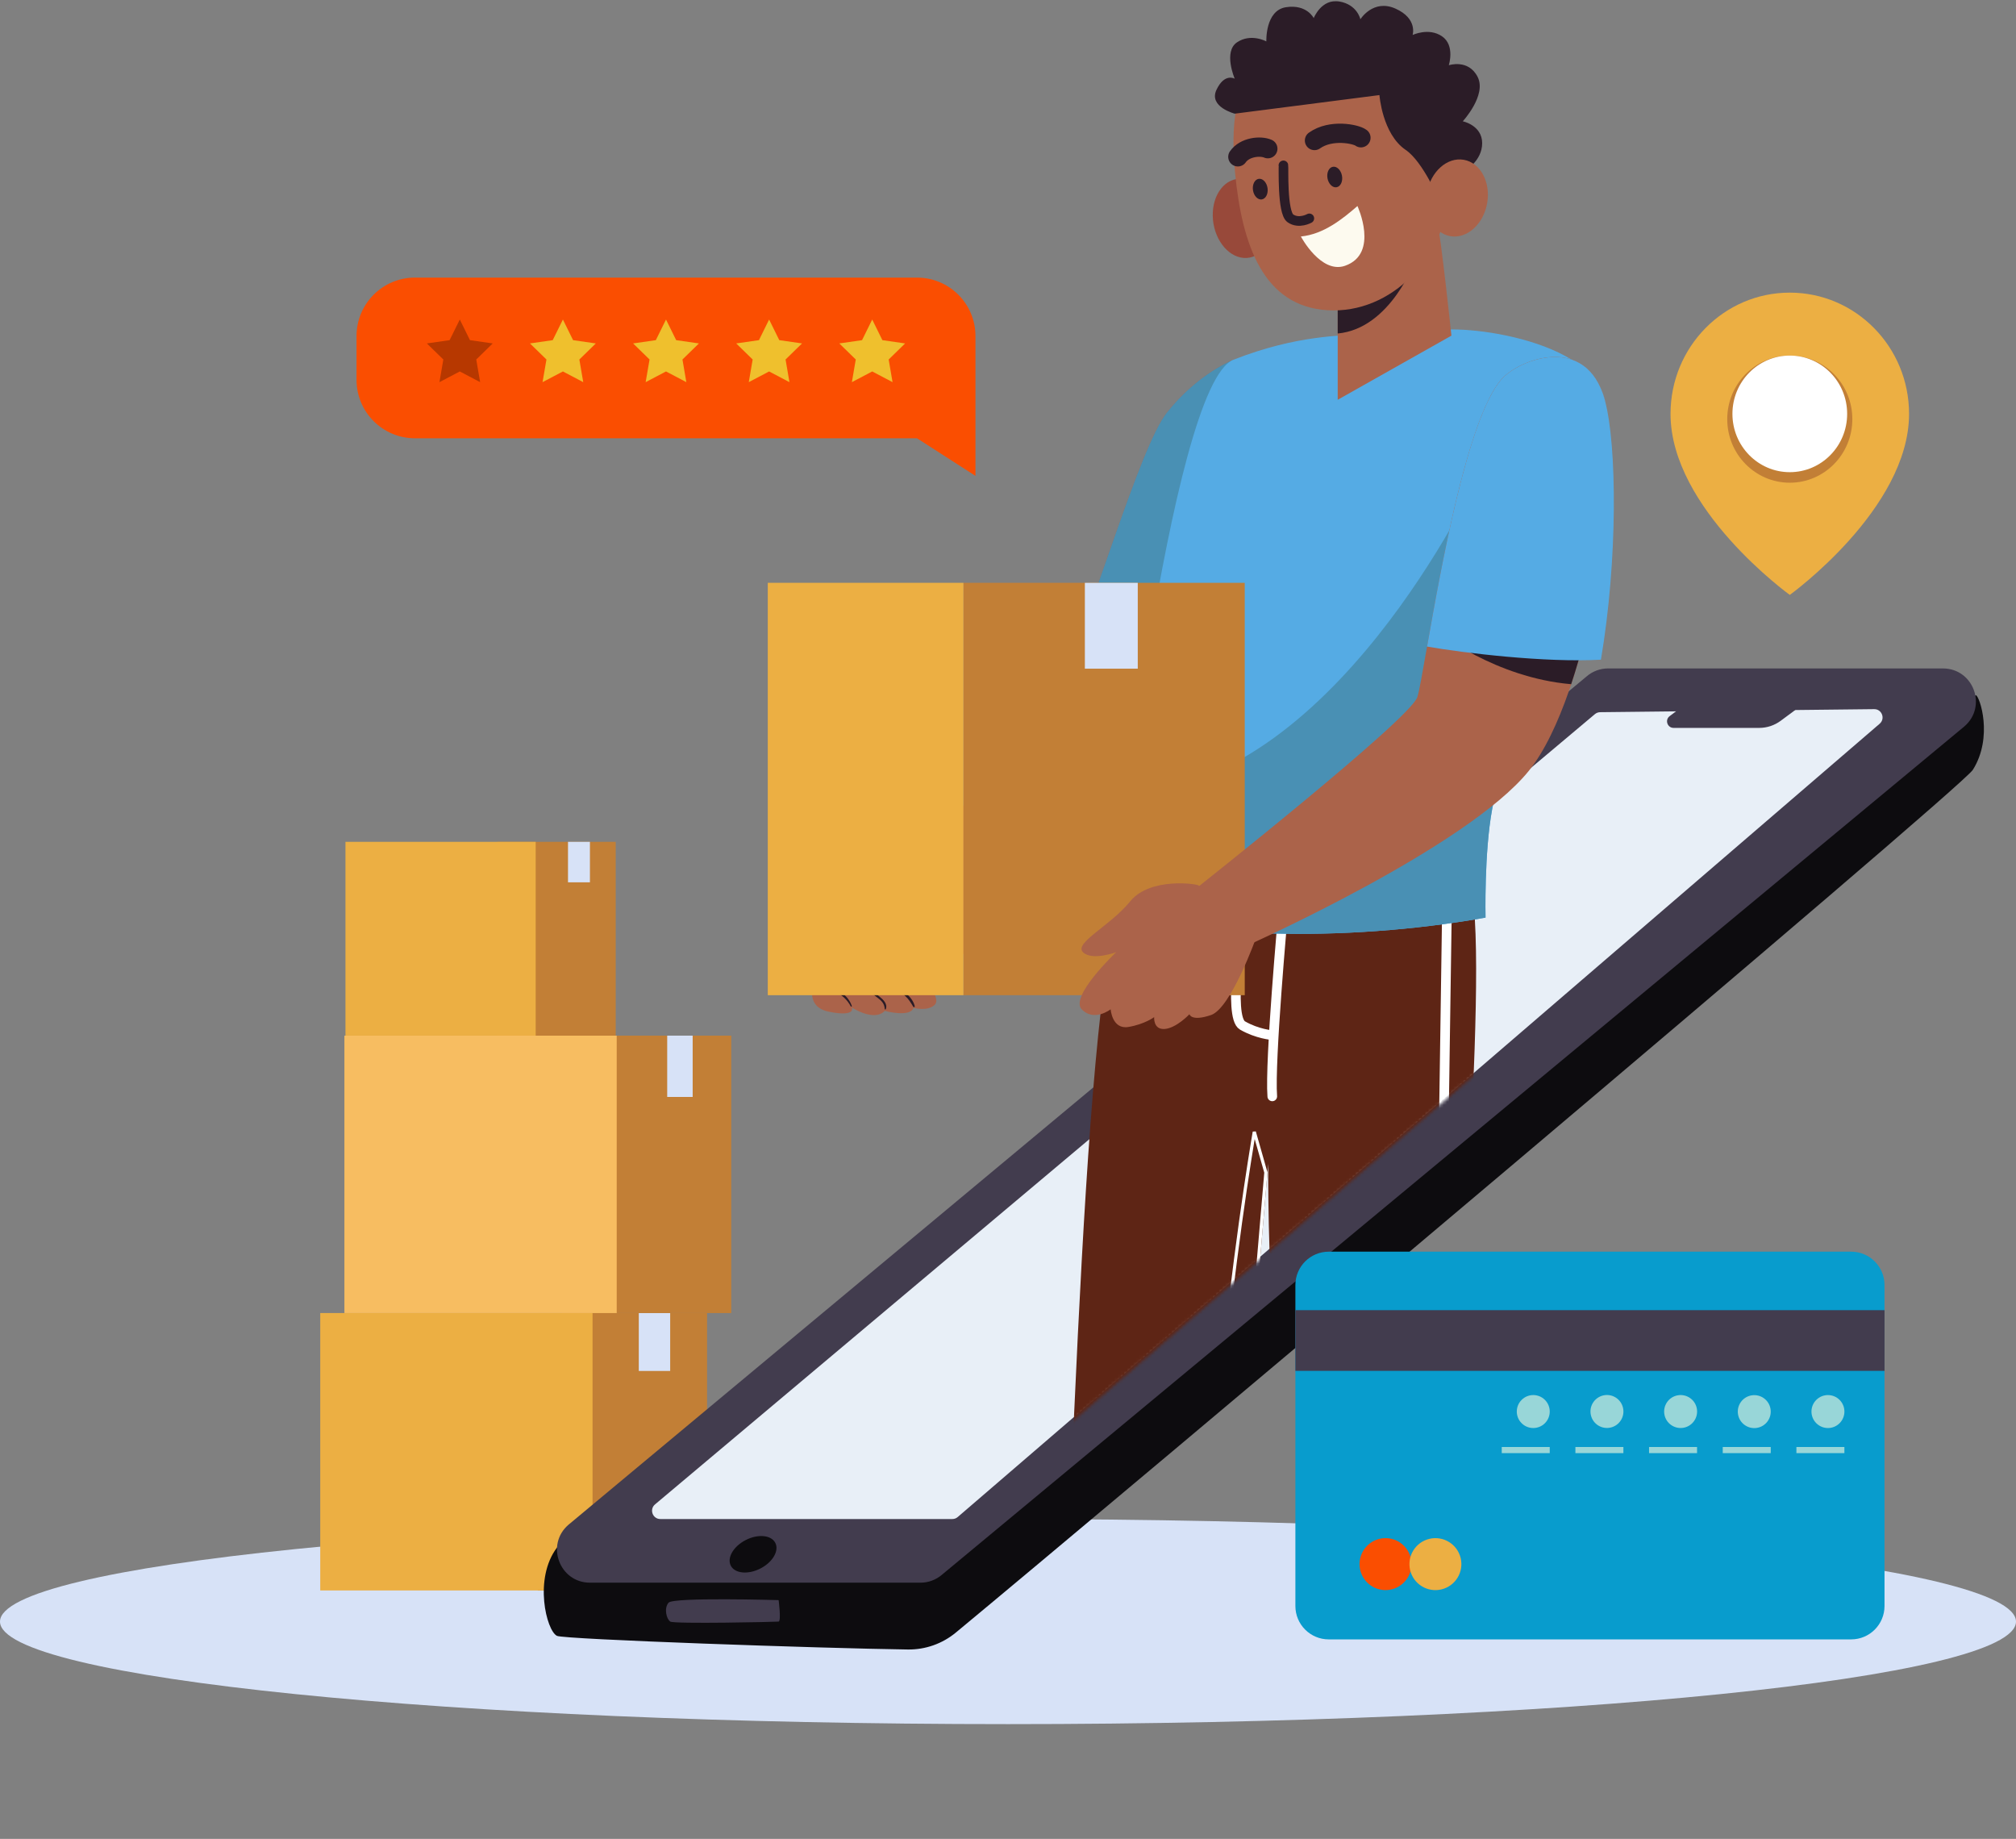 <svg xmlns="http://www.w3.org/2000/svg" width="636" height="580" viewBox="0 0 636 580" fill="none"><rect x="0" y="0" width="636" height="580" fill="#808080" stroke="none"/><g style="mix-blend-mode:multiply"><path d="M318 543.799C142.373 543.799 0 529.321 0 511.461C0 493.601 142.373 479.122 318 479.122C493.627 479.122 636 493.601 636 511.461C636 529.321 493.627 543.799 318 543.799Z" fill="#D7E2F7"></path></g><path d="M169.673 414.139H223.065V501.636H169.673V414.139Z" fill="#C27F36"></path><path d="M201.524 414.139H211.425V432.409H201.524V414.139Z" fill="#D7E2F7"></path><path d="M101.03 414.139H186.935V501.636H101.03V414.139Z" fill="#ECAF43"></path><path d="M156.941 265.52H194.24V326.648H156.941V265.52Z" fill="#C27F36"></path><path d="M179.192 265.52H186.107V278.287H179.192V265.52Z" fill="#D7E2F7"></path><path d="M108.984 265.52H168.999V326.648H108.984V265.52Z" fill="#ECAF43"></path><path d="M177.298 326.648H230.69V414.146H177.298V326.648Z" fill="#C27F36"></path><path d="M210.486 326.648H218.521V345.983H210.486V326.648Z" fill="#D7E2F7"></path><path d="M108.655 326.648H194.56V414.146H108.655V326.648Z" fill="#F7BD61"></path><path d="M623.351 219.273C624.562 219.642 628.883 232.478 622.391 242.803C618.565 248.884 347.917 476.562 301.539 514.925C297.281 518.446 291.923 520.338 286.399 520.262C259.119 519.886 178.036 517.075 175.719 515.962C172.365 514.341 168.309 497.866 175.719 488.111C180.61 481.675 623.351 219.273 623.351 219.273Z" fill="#0D0C0F"></path><path d="M507.322 210.827H612.93C622.594 210.827 627.033 222.849 619.692 229.132L297.149 496.69C295.264 498.304 292.87 499.188 290.386 499.188H186.135C176.485 499.188 172.039 487.179 179.358 480.896L500.545 213.338C502.43 211.717 504.831 210.827 507.322 210.827Z" fill="#423C4E"></path><path d="M235.275 485.732C231.392 487.715 229.277 491.332 230.544 493.816C231.81 496.3 235.984 496.711 239.867 494.728C243.749 492.745 245.864 489.127 244.598 486.643C243.332 484.159 239.157 483.749 235.275 485.732Z" fill="#0D0C0F"></path><path d="M504.809 224.63L591.256 223.67C593.698 223.642 594.839 226.676 592.989 228.269L302.137 478.482C301.664 478.892 301.058 479.115 300.432 479.115H208.329C205.887 479.115 204.78 476.068 206.645 474.495L503.153 225.242C503.619 224.853 504.204 224.637 504.809 224.63Z" fill="#E8EFF7"></path><path d="M570.14 221.138L561.763 227.344C559.801 228.798 557.428 229.584 554.986 229.584H527.984C526.001 229.584 525.152 227.058 526.739 225.869L533.007 221.145H570.133L570.14 221.138Z" fill="#423C4E"></path><path d="M245.642 504.691C245.642 504.691 212.406 503.703 210.903 505.505C209.4 507.307 210.263 510.674 211.46 511.461C212.656 512.247 244.723 511.572 245.621 511.461C246.519 511.349 245.642 504.691 245.642 504.691Z" fill="#423C4E"></path><mask id="mask0_15_2055" style="mask-type:luminance" maskUnits="userSpaceOnUse" x="186" y="0" width="340" height="580"><path d="M525.035 287.457L186.128 579.401V0H525.035V287.457Z" fill="white"></path></mask><g mask="url(#mask0_15_2055)"><path d="M502.709 601.491C502.709 601.491 489.802 652.023 498.986 655.836C508.17 659.649 532.243 612.372 537.134 605.088C542.026 597.796 557.638 577.146 552.1 574.022C546.562 570.899 528.841 562.828 528.841 562.828L502.702 601.491H502.709Z" fill="#EBAE3B"></path><path d="M552.107 574.016C551.112 573.452 549.727 572.735 548.12 571.928C540.843 587.283 520.45 627.95 497.163 653.957C497.643 654.855 498.235 655.516 498.993 655.829C508.177 659.642 532.25 612.365 537.141 605.081C542.032 597.789 557.645 577.139 552.107 574.016Z" fill="#CC7A1E"></path><path d="M259.538 303.16C259.538 303.16 250.75 316.929 261.479 319.099C270.134 320.853 268.749 317.784 268.749 317.784C268.749 317.784 275.79 322.383 279.109 318.835C279.109 318.835 287.096 321.013 288.189 317.903C288.189 317.903 292.781 319.12 294.938 316.859C297.331 314.347 289.232 306.033 289.232 306.033L259.531 303.16H259.538Z" fill="#AB634A"></path><path d="M263.879 312.281C263.531 312.149 263.288 312.726 263.622 312.886C265.758 313.902 267.26 315.335 268.408 317.415C268.506 317.589 268.791 317.471 268.728 317.283C267.991 315.036 266.092 313.116 263.879 312.288V312.281Z" fill="#2B1C27"></path><path d="M277.475 314.347C276.187 313.331 274.817 311.905 273.057 312.156C272.542 312.232 272.75 313.039 273.272 312.942C274.552 312.712 275.819 313.937 276.779 314.646C278.115 315.627 278.998 316.518 279.116 318.257C279.13 318.445 279.367 318.466 279.437 318.299C280.111 316.678 278.623 315.252 277.468 314.34L277.475 314.347Z" fill="#2B1C27"></path><path d="M282.191 310.959C281.745 310.736 281.356 311.383 281.794 311.634C283.137 312.406 284.473 313.137 285.628 314.187C286.713 315.175 287.374 316.309 288.118 317.548C288.264 317.798 288.647 317.631 288.578 317.353C287.889 314.41 284.723 312.204 282.184 310.959H282.191Z" fill="#2B1C27"></path><path d="M389.135 113.463C389.135 113.463 377.954 117.679 368.04 130.217C358.125 142.747 339.382 212.065 331.255 219.871C323.129 227.685 277.091 289.655 277.091 289.655L300.218 304.238C300.218 304.238 361.715 249.037 368.464 237.056C375.213 225.075 415.058 129.438 389.142 113.463H389.135Z" fill="#AB634A"></path><path d="M389.134 113.456C389.134 113.456 377.953 117.672 368.039 130.21C359.502 141.001 344.418 193.885 335.206 213.359L337.447 220.504L379.407 211.773C392.091 178.697 407.961 125.061 389.141 113.456H389.134Z" fill="#4990B4"></path><path d="M353.408 283.894C340.989 322.543 337.531 496.599 331.248 628.013L377.919 628.18L400.086 367.036C400.086 367.036 399.014 486.344 421.8 512.442C444.586 538.539 502.549 602.193 502.549 602.193C512.825 593.601 521.571 579.206 529.927 563.308C529.927 563.308 475.818 507.029 465.389 470.78C455.44 436.215 470.572 311.509 463.942 278.189L353.415 283.894H353.408Z" fill="#5E2515"></path><path d="M525.362 560.747C524.938 562.028 497.546 594.317 497.546 594.317" stroke="#FCD9AC" stroke-width="3.04" stroke-linecap="round" stroke-linejoin="round"></path><path d="M456.553 281.696C456.553 283.212 454.02 458.479 453.512 473.166C453.004 487.854 520.388 565.785 520.388 565.785" stroke="white" stroke-width="3.04" stroke-linecap="round" stroke-linejoin="round"></path><path d="M404.754 288.271C404.754 288.271 400.524 334.802 401.373 345.802" stroke="white" stroke-width="3.04" stroke-linecap="round" stroke-linejoin="round"></path><path d="M391.966 291.742C391.966 291.742 387.291 320.727 391.966 323.434C396.642 326.133 401.262 326.474 401.262 326.474" stroke="white" stroke-width="3.04" stroke-linecap="round" stroke-linejoin="round"></path><path d="M395.158 360.225C394.586 363.718 393.779 368.792 392.844 375.115C390.974 387.759 388.59 405.397 386.535 425.369C382.591 463.701 379.865 510.59 384.285 547.28L399.351 369.819L395.699 356.99C395.556 357.836 395.372 358.92 395.158 360.225Z" stroke="white"></path><path d="M450.923 105.191C453.574 101.447 501.268 105.191 506.264 126.091C510.619 144.313 480.361 203.709 470.759 255.146C468.192 268.915 468.658 289.425 468.658 289.425C423.024 297.531 373.709 295.59 350.958 286.573C350.958 286.573 368.901 121.381 389.141 113.456C409.38 105.531 423.031 106.067 430.448 105.191C437.864 104.307 450.923 105.191 450.923 105.191Z" fill="#55ABE4"></path><path d="M505.979 137.494L467.594 147.743C464.317 154.728 419.949 247.952 355.425 250.317C352.586 271.531 350.951 286.573 350.951 286.573C373.709 295.597 423.017 297.531 468.651 289.425C468.651 289.425 468.185 268.915 470.753 255.146C478.851 211.766 501.644 162.722 505.965 137.494H505.979Z" fill="#4990B4"></path><path d="M453.38 69.7C454.674 75.266 457.889 105.865 457.889 105.865L422.016 126.091V96.125L453.38 69.7Z" fill="#AB634A"></path><path d="M422.016 105.191C438.819 103.597 446.514 82.112 447.119 80.749L443.78 77.785L422.016 96.125V105.191Z" fill="#2B1C27"></path><path d="M401.548 69.672C401.68 76.56 397.54 81.785 392.308 81.347C387.076 80.909 382.721 74.974 382.595 68.086C382.463 61.198 386.603 55.973 391.835 56.411C397.067 56.85 401.422 62.785 401.548 69.672Z" fill="#98493A"></path><path d="M457.798 58.109C456.4 81.271 438.95 99.061 418.815 97.85C398.68 96.633 391.855 77.562 389.629 54.47C385.906 15.828 403.739 12.76 423.874 13.971C444.009 15.188 459.197 34.948 457.798 58.109Z" fill="#AB634A"></path><path d="M454.035 63.133C454.035 63.133 448.914 50.978 443.452 47.276C436.07 42.267 435.18 29.987 435.18 29.987L389.532 35.852C389.532 35.852 381.224 33.723 383.771 28.324C386.317 22.918 389.525 24.824 389.525 24.824C389.525 24.824 385.858 16.294 390.255 13.345C394.652 10.395 399.502 13.059 399.502 13.059C399.502 13.059 399.098 3.291 405.694 2.275C412.29 1.259 414.446 5.712 414.446 5.712C414.446 5.712 416.868 -0.494 422.538 0.473C428.208 1.44 429.169 6.081 429.169 6.081C429.169 6.081 433.197 -0.431 440.252 2.72C447.307 5.872 445.644 11.035 445.644 11.035C445.644 11.035 450.73 8.593 454.918 11.452C459.1 14.305 457.061 20.573 457.061 20.573C457.061 20.573 463.253 18.514 466.162 24.268C469.07 30.022 461.472 38.259 461.472 38.259C461.472 38.259 467.574 39.498 467.588 45.14C467.595 50.783 462.224 53.761 462.224 53.761C462.224 53.761 467.184 63.647 454.028 63.126L454.035 63.133Z" fill="#2B1C27"></path><path d="M469.16 64.106C467.985 70.758 462.773 75.406 457.527 74.487C452.281 73.569 448.977 67.432 450.159 60.781C451.335 54.129 456.546 49.482 461.792 50.4C467.038 51.319 470.343 57.455 469.16 64.106Z" fill="#AB634A"></path><path d="M423.359 55.41C423.686 57.191 422.935 58.826 421.675 59.055C420.416 59.292 419.129 58.033 418.795 56.252C418.468 54.47 419.219 52.835 420.479 52.606C421.738 52.369 423.025 53.629 423.359 55.41Z" fill="#2B1C27"></path><path d="M399.877 59.313C400.141 61.108 399.327 62.708 398.061 62.896C396.795 63.084 395.549 61.783 395.285 59.988C395.021 58.193 395.835 56.592 397.101 56.404C398.367 56.217 399.613 57.518 399.877 59.313Z" fill="#2B1C27"></path><path d="M414.69 44.319C419.867 40.625 427.805 42.253 429.343 43.45" stroke="#2B1C27" stroke-width="6.08" stroke-linecap="round" stroke-linejoin="round"></path><path d="M399.968 46.901C397.623 45.871 392.683 46.344 390.513 49.461" stroke="#2B1C27" stroke-width="6.08" stroke-linecap="round" stroke-linejoin="round"></path><path d="M404.886 52.16C405.005 52.627 404.42 67.043 407.106 68.879C409.791 70.723 413.062 68.879 413.062 68.879" stroke="#2B1C27" stroke-width="3.04" stroke-linecap="round" stroke-linejoin="round"></path><path d="M410.397 74.591C417.57 73.882 423.491 69.109 428.243 64.983C428.243 64.983 435.214 80.011 424.34 83.824C416.707 86.496 410.397 74.591 410.397 74.591Z" fill="#FDFAEF"></path><path d="M392.689 313.888H303.939V183.824H392.689V313.888Z" fill="#C27F36"></path><path d="M358.939 210.903H342.248V183.831H358.939V210.903Z" fill="#D7E2F7"></path><path d="M303.946 313.888H242.219L242.219 183.824H303.946V313.888Z" fill="#ECAF43"></path><path d="M473.633 119.676C479.067 113.38 500.503 104.968 506.264 126.091C512.025 147.214 501.735 218.995 482.33 243.095C462.933 267.196 393.824 298.053 393.824 298.053L376.764 280.687C376.764 280.687 444.781 226.933 447.132 219.878C449.484 212.823 459.496 136.054 473.633 119.676Z" fill="#AB634A"></path><path d="M453.555 199.228C453.555 199.228 471.582 213.735 495.669 215.801C498.667 206.777 501.172 196.786 503.113 186.747L474.831 183.817L453.555 199.221V199.228Z" fill="#2B1C27"></path><path d="M378.121 279.288C377.891 278.794 362.835 276.554 356.552 284.291C350.27 292.028 338.797 297.413 341.622 300.293C344.446 303.174 352.127 300.328 352.127 300.328C352.127 300.328 337.336 314.299 341.26 318.348C345.184 322.397 350.381 318.341 350.381 318.341C350.381 318.341 350.84 324.77 355.975 323.914C361.11 323.058 364.108 320.811 364.108 320.811C364.108 320.811 363.767 324.853 367.476 324.54C371.184 324.227 375.24 319.892 375.24 319.892C375.24 319.892 375.755 322.286 382.052 320.15C388.355 318.014 396.308 295.659 396.308 295.659L378.114 279.302L378.121 279.288Z" fill="#AB634A"></path><path d="M473.634 119.676C462.975 132.026 454.661 178.69 450.208 203.932C461.646 205.949 487.591 209.059 505.054 208.071C510.383 176.783 510.161 140.354 506.272 126.091C500.511 104.968 479.075 113.38 473.641 119.676H473.634Z" fill="#55ABE4"></path></g><path d="M130.912 87.56H289.3C299.479 87.56 307.737 95.812 307.737 105.998V150.094L289.3 138.239H130.912C120.733 138.239 112.475 129.987 112.475 119.801V105.991C112.475 95.812 120.726 87.553 130.912 87.553V87.56Z" fill="#FA4E01"></path><path d="M275.163 100.78L271.956 107.285L264.783 108.321L269.973 113.387L268.749 120.532L275.163 117.158L281.578 120.532L280.354 113.387L285.544 108.321L278.371 107.285L275.163 100.78Z" fill="#EFC02D"></path><path d="M242.637 100.78L239.43 107.285L232.256 108.321L237.447 113.387L236.222 120.532L242.637 117.158L249.052 120.532L247.827 113.387L253.018 108.321L245.844 107.285L242.637 100.78Z" fill="#EFC02D"></path><path d="M210.11 100.779L206.902 107.285L199.729 108.321L204.919 113.386L203.688 120.532L210.11 117.157L216.524 120.532L215.3 113.386L220.49 108.321L213.317 107.285L210.11 100.779Z" fill="#EFC02D"></path><path d="M177.583 100.78L174.369 107.285L167.196 108.321L172.393 113.387L171.162 120.532L177.583 117.158L183.998 120.532L182.774 113.387L187.964 108.321L180.791 107.285L177.583 100.78Z" fill="#EFC02D"></path><path d="M145.057 100.78L141.843 107.285L134.669 108.321L139.86 113.387L138.635 120.532L145.057 117.158L151.472 120.532L150.247 113.387L155.438 108.321L148.264 107.285L145.057 100.78Z" fill="#B73800"></path><path d="M527.01 130.537C527.01 160.524 564.636 187.637 564.636 187.637C564.636 187.637 602.263 160.524 602.263 130.537C602.263 109.414 585.419 92.298 564.636 92.298C543.854 92.298 527.01 109.421 527.01 130.537Z" fill="#ECAF43"></path><path d="M564.637 152.251C553.739 152.251 544.905 143.274 544.905 132.2C544.905 121.126 553.739 112.148 564.637 112.148C575.534 112.148 584.368 121.126 584.368 132.2C584.368 143.274 575.534 152.251 564.637 152.251Z" fill="#C27F36"></path><path d="M546.54 130.537C546.54 140.695 554.639 148.926 564.637 148.926C574.635 148.926 582.733 140.695 582.733 130.537C582.733 120.379 574.635 112.148 564.637 112.148C554.639 112.148 546.54 120.379 546.54 130.537Z" fill="white"></path><path d="M419.19 394.783H583.993C589.807 394.783 594.52 399.496 594.52 405.31V506.549C594.52 512.362 589.807 517.075 583.993 517.075H419.19C413.377 517.075 408.664 512.362 408.664 506.549V405.31C408.664 399.496 413.377 394.783 419.19 394.783Z" fill="#089CCD"></path><path d="M408.664 413.234H594.52V432.375H408.664V413.234Z" fill="#423C4E"></path><path d="M431.163 498.982C428.043 495.702 428.171 490.515 431.45 487.394C434.729 484.274 439.917 484.402 443.037 487.681C446.158 490.961 446.029 496.148 442.75 499.269C439.471 502.389 434.283 502.261 431.163 498.982Z" fill="#FA4E01"></path><path d="M444.864 495.24C443.812 490.838 446.528 486.416 450.931 485.364C455.333 484.312 459.755 487.028 460.807 491.43C461.859 495.833 459.143 500.255 454.74 501.307C450.338 502.359 445.916 499.643 444.864 495.24Z" fill="#ECAF43"></path><path d="M572.996 448.888C570.967 446.858 570.967 443.568 572.996 441.538C575.026 439.508 578.317 439.508 580.346 441.538C582.376 443.568 582.376 446.858 580.346 448.888C578.317 450.918 575.026 450.918 572.996 448.888Z" fill="#98D6D8"></path><path d="M548.3 446.066C547.84 443.233 549.764 440.563 552.597 440.103C555.43 439.643 558.1 441.567 558.56 444.4C559.02 447.234 557.096 449.903 554.262 450.363C551.429 450.823 548.76 448.899 548.3 446.066Z" fill="#98D6D8"></path><path d="M525.08 446.122C524.574 443.297 526.454 440.596 529.279 440.09C532.105 439.583 534.805 441.463 535.312 444.289C535.818 447.114 533.938 449.815 531.113 450.321C528.287 450.827 525.587 448.948 525.08 446.122Z" fill="#98D6D8"></path><path d="M501.896 446.385C501.236 443.592 502.966 440.793 505.76 440.133C508.554 439.474 511.353 441.204 512.012 443.998C512.672 446.791 510.941 449.59 508.148 450.25C505.354 450.909 502.555 449.179 501.896 446.385Z" fill="#98D6D8"></path><path d="M480.035 448.886C478.005 446.856 478.005 443.565 480.034 441.536C482.064 439.506 485.355 439.506 487.385 441.536C489.414 443.565 489.414 446.856 487.385 448.886C485.355 450.915 482.064 450.915 480.035 448.886Z" fill="#98D6D8"></path><path d="M566.724 456.392H581.863V458.326H566.724V456.392Z" fill="#98D6D8"></path><path d="M543.486 456.392H558.626V458.326H543.486V456.392Z" fill="#98D6D8"></path><path d="M520.24 456.392H535.38V458.326H520.24V456.392Z" fill="#98D6D8"></path><path d="M497.002 456.392H512.142V458.326H497.002V456.392Z" fill="#98D6D8"></path><path d="M473.765 456.392H488.904V458.326H473.765V456.392Z" fill="#98D6D8"></path></svg>